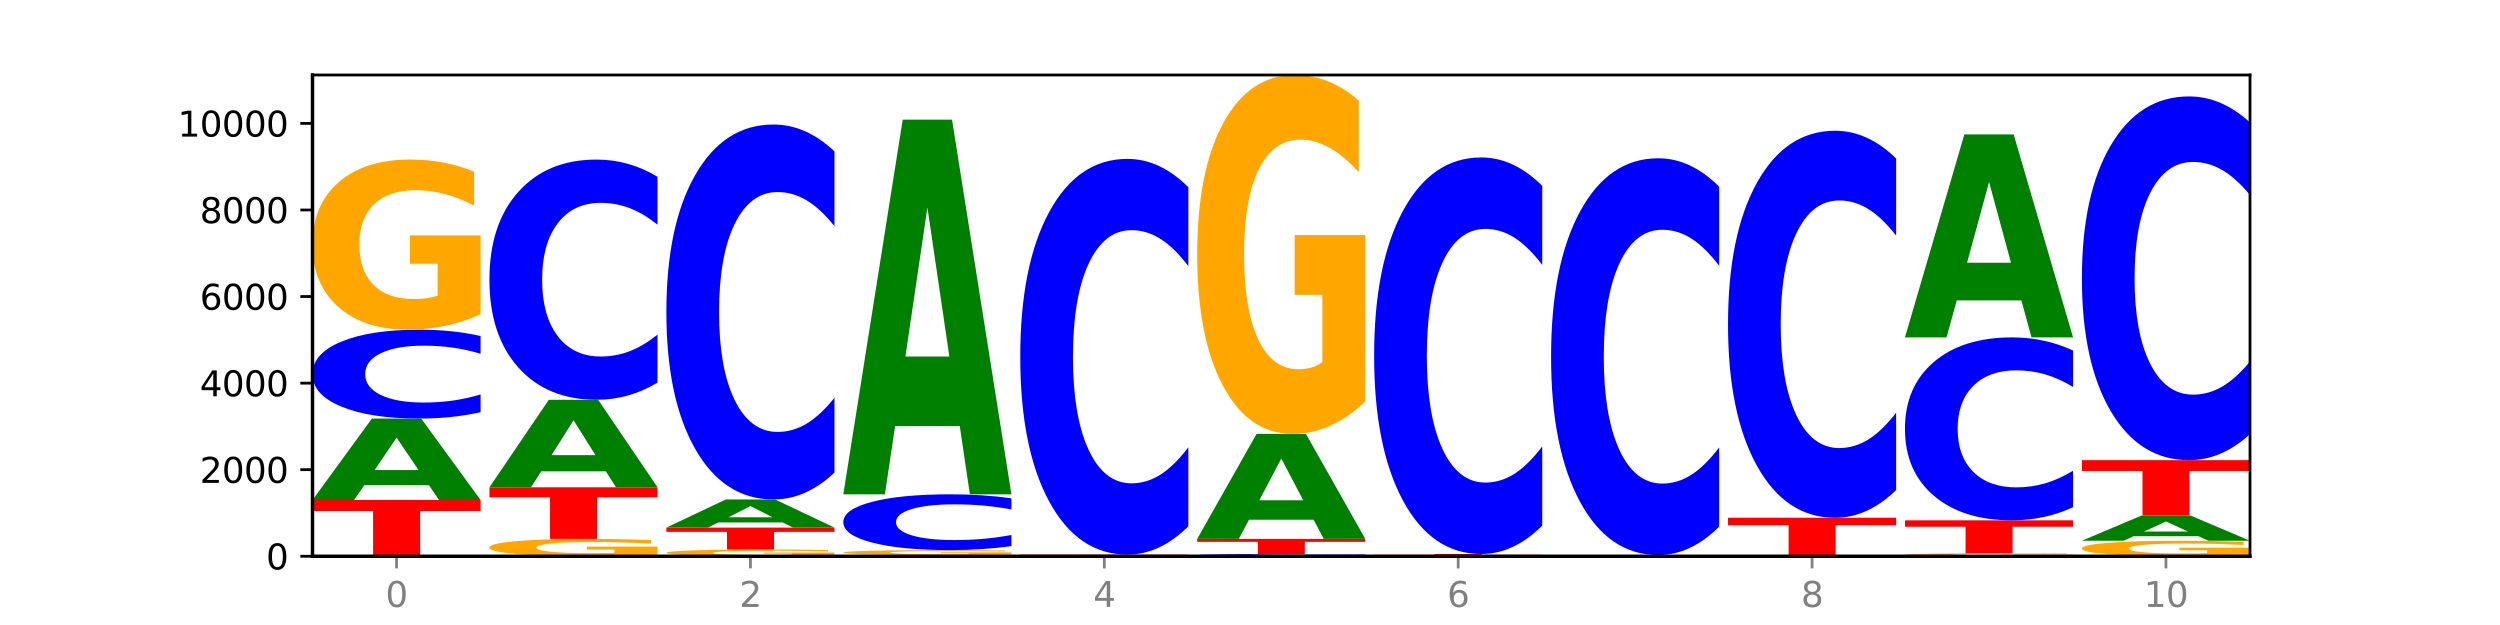 <?xml version="1.0" encoding="utf-8" standalone="no"?>
<!DOCTYPE svg PUBLIC "-//W3C//DTD SVG 1.1//EN"
  "http://www.w3.org/Graphics/SVG/1.1/DTD/svg11.dtd">
<svg xmlns:xlink="http://www.w3.org/1999/xlink" width="720pt" height="180pt" viewBox="0 0 720 180" xmlns="http://www.w3.org/2000/svg" version="1.1">
 <defs>
  <style type="text/css">*{stroke-linejoin: round; stroke-linecap: butt}</style>
 </defs>
 <g id="figure_1">
  <g id="patch_1">
   <path d="M 0 180 
L 720 180 
L 720 0 
L 0 0 
z
" style="fill: #ffffff"/>
  </g>
  <g id="axes_1">
   <g id="patch_2">
    <path d="M 90 160.2 
L 648 160.2 
L 648 21.6 
L 90 21.6 
z
" style="fill: #ffffff"/>
   </g>
   <g id="line2d_1">
    <path d="M 90 160.2 
L 648 160.2 
" clip-path="url(#pb73c2c3b47)" style="fill: none; stroke: #000000; stroke-width: 0.5; stroke-linecap: square"/>
   </g>
   <g id="patch_3">
    <path d="M 90 144.006 
L 138.411 144.006 
L 138.411 147.165 
L 120.994 147.165 
L 120.994 160.2 
L 107.45 160.2 
L 107.45 147.165 
L 90 147.165 
L 90 144.006 
z
" clip-path="url(#pb73c2c3b47)" style="fill: #ff0000"/>
   </g>
   <g id="patch_4">
    <path d="M 123.534 139.732 
L 104.916 139.732 
L 101.977 144.006 
L 90 144.006 
L 107.104 120.545 
L 121.307 120.545 
L 138.411 144.006 
L 126.444 144.006 
L 123.534 139.732 
z
M 107.886 135.378 
L 120.535 135.378 
L 114.22 126.046 
L 107.886 135.378 
z
" clip-path="url(#pb73c2c3b47)" style="fill: #008000"/>
   </g>
   <g id="patch_5">
    <path d="M 138.411 118.709 
Q 134.361 119.619 129.983 120.079 
Q 125.604 120.545 120.835 120.545 
Q 106.613 120.545 98.306 117.096 
Q 90 113.647 90 107.75 
Q 90 101.831 98.306 98.388 
Q 106.613 94.939 120.835 94.939 
Q 125.604 94.939 129.983 95.405 
Q 134.361 95.865 138.411 96.774 
L 138.411 101.879 
Q 134.325 100.673 130.361 100.112 
Q 126.397 99.551 122.018 99.551 
Q 114.163 99.551 109.662 101.736 
Q 105.173 103.915 105.173 107.75 
Q 105.173 111.569 109.662 113.753 
Q 114.163 115.932 122.018 115.932 
Q 126.397 115.932 130.361 115.372 
Q 134.325 114.806 138.411 113.6 
L 138.411 118.709 
z
" clip-path="url(#pb73c2c3b47)" style="fill: #0000ff"/>
   </g>
   <g id="patch_6">
    <path d="M 138.411 90.506 
Q 133.529 92.723 128.277 93.836 
Q 123.026 94.939 117.428 94.939 
Q 104.777 94.939 97.389 88.341 
Q 90 81.742 90 70.458 
Q 90 59.042 97.519 52.494 
Q 105.048 45.947 118.144 45.947 
Q 123.189 45.947 127.811 46.837 
Q 132.444 47.718 136.545 49.458 
L 136.545 59.224 
Q 132.313 56.988 128.126 55.885 
Q 123.938 54.772 119.728 54.772 
Q 111.938 54.772 107.717 58.84 
Q 103.497 62.898 103.497 70.458 
Q 103.497 77.947 107.566 82.036 
Q 111.634 86.114 119.12 86.114 
Q 121.16 86.114 122.907 85.881 
Q 124.654 85.639 126.042 85.132 
L 126.042 75.963 
L 118.068 75.963 
L 118.068 67.796 
L 138.411 67.796 
L 138.411 90.506 
z
" clip-path="url(#pb73c2c3b47)" style="fill: #ffa600"/>
   </g>
   <g id="patch_7">
    <path d="M 189.37 159.748 
Q 184.488 159.974 179.236 160.087 
Q 173.985 160.2 168.387 160.2 
Q 155.736 160.2 148.347 159.527 
Q 140.959 158.853 140.959 157.702 
Q 140.959 156.537 148.478 155.869 
Q 156.007 155.201 169.103 155.201 
Q 174.148 155.201 178.77 155.292 
Q 183.403 155.382 187.504 155.559 
L 187.504 156.556 
Q 183.272 156.328 179.084 156.215 
Q 174.896 156.101 170.687 156.101 
Q 162.897 156.101 158.676 156.517 
Q 154.456 156.931 154.456 157.702 
Q 154.456 158.466 158.524 158.883 
Q 162.593 159.3 170.079 159.3 
Q 172.119 159.3 173.866 159.276 
Q 175.613 159.251 177.001 159.199 
L 177.001 158.264 
L 169.027 158.264 
L 169.027 157.43 
L 189.37 157.43 
L 189.37 159.748 
z
" clip-path="url(#pb73c2c3b47)" style="fill: #ffa600"/>
   </g>
   <g id="patch_8">
    <path d="M 140.959 140.341 
L 189.37 140.341 
L 189.37 143.239 
L 171.953 143.239 
L 171.953 155.201 
L 158.409 155.201 
L 158.409 143.239 
L 140.959 143.239 
L 140.959 140.341 
z
" clip-path="url(#pb73c2c3b47)" style="fill: #ff0000"/>
   </g>
   <g id="patch_9">
    <path d="M 174.493 135.749 
L 155.875 135.749 
L 152.935 140.341 
L 140.959 140.341 
L 158.063 115.134 
L 172.266 115.134 
L 189.37 140.341 
L 177.403 140.341 
L 174.493 135.749 
z
M 158.845 131.071 
L 171.494 131.071 
L 165.179 121.044 
L 158.845 131.071 
z
" clip-path="url(#pb73c2c3b47)" style="fill: #008000"/>
   </g>
   <g id="patch_10">
    <path d="M 189.37 110.176 
Q 185.32 112.634 180.942 113.877 
Q 176.563 115.134 171.794 115.134 
Q 157.572 115.134 149.265 105.818 
Q 140.959 96.501 140.959 80.568 
Q 140.959 64.578 149.265 55.276 
Q 157.572 45.959 171.794 45.959 
Q 176.563 45.959 180.942 47.217 
Q 185.32 48.46 189.37 50.918 
L 189.37 64.707 
Q 185.284 61.449 181.32 59.934 
Q 177.356 58.42 172.977 58.42 
Q 165.122 58.42 160.621 64.321 
Q 156.132 70.208 156.132 80.568 
Q 156.132 90.885 160.621 96.787 
Q 165.122 102.674 172.977 102.674 
Q 177.356 102.674 181.32 101.159 
Q 185.284 99.63 189.37 96.372 
L 189.37 110.176 
z
" clip-path="url(#pb73c2c3b47)" style="fill: #0000ff"/>
   </g>
   <g id="patch_11">
    <path d="M 240.329 160.024 
Q 235.446 160.112 230.195 160.156 
Q 224.944 160.2 219.346 160.2 
Q 206.695 160.2 199.306 159.938 
Q 191.918 159.676 191.918 159.228 
Q 191.918 158.775 199.437 158.515 
Q 206.966 158.255 220.062 158.255 
Q 225.107 158.255 229.729 158.291 
Q 234.361 158.326 238.463 158.395 
L 238.463 158.782 
Q 234.231 158.694 230.043 158.65 
Q 225.855 158.606 221.646 158.606 
Q 213.856 158.606 209.635 158.767 
Q 205.415 158.928 205.415 159.228 
Q 205.415 159.526 209.483 159.688 
Q 213.552 159.85 221.038 159.85 
Q 223.078 159.85 224.825 159.84 
Q 226.571 159.831 227.96 159.811 
L 227.96 159.447 
L 219.986 159.447 
L 219.986 159.123 
L 240.329 159.123 
L 240.329 160.024 
z
" clip-path="url(#pb73c2c3b47)" style="fill: #ffa600"/>
   </g>
   <g id="patch_12">
    <path d="M 191.918 151.947 
L 240.329 151.947 
L 240.329 153.178 
L 222.912 153.178 
L 222.912 158.255 
L 209.368 158.255 
L 209.368 153.178 
L 191.918 153.178 
L 191.918 151.947 
z
" clip-path="url(#pb73c2c3b47)" style="fill: #ff0000"/>
   </g>
   <g id="patch_13">
    <path d="M 225.452 150.471 
L 206.834 150.471 
L 203.894 151.947 
L 191.918 151.947 
L 209.021 143.844 
L 223.225 143.844 
L 240.329 151.947 
L 228.362 151.947 
L 225.452 150.471 
z
M 209.803 148.967 
L 222.453 148.967 
L 216.138 145.744 
L 209.803 148.967 
z
" clip-path="url(#pb73c2c3b47)" style="fill: #008000"/>
   </g>
   <g id="patch_14">
    <path d="M 240.329 136.104 
Q 236.279 139.941 231.9 141.881 
Q 227.522 143.844 222.753 143.844 
Q 208.53 143.844 200.224 129.301 
Q 191.918 114.757 191.918 89.886 
Q 191.918 64.926 200.224 50.405 
Q 208.53 35.861 222.753 35.861 
Q 227.522 35.861 231.9 37.824 
Q 236.279 39.765 240.329 43.602 
L 240.329 65.127 
Q 236.243 60.041 232.279 57.677 
Q 228.314 55.312 223.936 55.312 
Q 216.081 55.312 211.58 64.524 
Q 207.091 73.715 207.091 89.886 
Q 207.091 105.991 211.58 115.203 
Q 216.081 124.394 223.936 124.394 
Q 228.314 124.394 232.279 122.029 
Q 236.243 119.642 240.329 114.557 
L 240.329 136.104 
z
" clip-path="url(#pb73c2c3b47)" style="fill: #0000ff"/>
   </g>
   <g id="patch_15">
    <path d="M 242.877 159.863 
L 291.288 159.863 
L 291.288 159.929 
L 273.871 159.929 
L 273.871 160.2 
L 260.327 160.2 
L 260.327 159.929 
L 242.877 159.929 
L 242.877 159.863 
z
" clip-path="url(#pb73c2c3b47)" style="fill: #ff0000"/>
   </g>
   <g id="patch_16">
    <path d="M 291.288 159.734 
Q 286.405 159.799 281.154 159.831 
Q 275.903 159.863 270.305 159.863 
Q 257.654 159.863 250.265 159.67 
Q 242.877 159.477 242.877 159.147 
Q 242.877 158.813 250.395 158.621 
Q 257.925 158.43 271.021 158.43 
Q 276.066 158.43 280.688 158.456 
Q 285.32 158.482 289.422 158.533 
L 289.422 158.818 
Q 285.19 158.753 281.002 158.721 
Q 276.814 158.688 272.605 158.688 
Q 264.815 158.688 260.594 158.807 
Q 256.374 158.926 256.374 159.147 
Q 256.374 159.366 260.442 159.486 
Q 264.511 159.605 271.997 159.605 
Q 274.037 159.605 275.784 159.598 
Q 277.53 159.591 278.919 159.576 
L 278.919 159.308 
L 270.945 159.308 
L 270.945 159.069 
L 291.288 159.069 
L 291.288 159.734 
z
" clip-path="url(#pb73c2c3b47)" style="fill: #ffa600"/>
   </g>
   <g id="patch_17">
    <path d="M 291.288 157.278 
Q 287.238 157.849 282.859 158.138 
Q 278.481 158.43 273.711 158.43 
Q 259.489 158.43 251.183 156.266 
Q 242.877 154.101 242.877 150.4 
Q 242.877 146.686 251.183 144.525 
Q 259.489 142.361 273.711 142.361 
Q 278.481 142.361 282.859 142.653 
Q 287.238 142.942 291.288 143.513 
L 291.288 146.716 
Q 287.202 145.959 283.237 145.607 
Q 279.273 145.255 274.895 145.255 
Q 267.04 145.255 262.539 146.626 
Q 258.05 147.994 258.05 150.4 
Q 258.05 152.797 262.539 154.168 
Q 267.04 155.535 274.895 155.535 
Q 279.273 155.535 283.237 155.183 
Q 287.202 154.828 291.288 154.071 
L 291.288 157.278 
z
" clip-path="url(#pb73c2c3b47)" style="fill: #0000ff"/>
   </g>
   <g id="patch_18">
    <path d="M 276.411 122.706 
L 257.793 122.706 
L 254.853 142.361 
L 242.877 142.361 
L 259.98 34.465 
L 274.184 34.465 
L 291.288 142.361 
L 279.321 142.361 
L 276.411 122.706 
z
M 260.762 102.68 
L 273.412 102.68 
L 267.097 59.763 
L 260.762 102.68 
z
" clip-path="url(#pb73c2c3b47)" style="fill: #008000"/>
   </g>
   <g id="patch_19">
    <path d="M 293.836 159.726 
L 342.247 159.726 
L 342.247 159.819 
L 324.83 159.819 
L 324.83 160.2 
L 311.286 160.2 
L 311.286 159.819 
L 293.836 159.819 
L 293.836 159.726 
z
" clip-path="url(#pb73c2c3b47)" style="fill: #ff0000"/>
   </g>
   <g id="patch_20">
    <path d="M 342.247 151.557 
Q 338.197 155.606 333.818 157.655 
Q 329.439 159.726 324.67 159.726 
Q 310.448 159.726 302.142 144.377 
Q 293.836 129.028 293.836 102.778 
Q 293.836 76.435 302.142 61.109 
Q 310.448 45.76 324.67 45.76 
Q 329.439 45.76 333.818 47.831 
Q 338.197 49.879 342.247 53.929 
L 342.247 76.647 
Q 338.16 71.279 334.196 68.784 
Q 330.232 66.288 325.853 66.288 
Q 317.998 66.288 313.498 76.011 
Q 309.009 85.71 309.009 102.778 
Q 309.009 119.776 313.498 129.498 
Q 317.998 139.198 325.853 139.198 
Q 330.232 139.198 334.196 136.702 
Q 338.16 134.183 342.247 128.816 
L 342.247 151.557 
z
" clip-path="url(#pb73c2c3b47)" style="fill: #0000ff"/>
   </g>
   <g id="patch_21">
    <path d="M 393.205 160.154 
Q 389.156 160.177 384.777 160.188 
Q 380.398 160.2 375.629 160.2 
Q 361.407 160.2 353.101 160.113 
Q 344.795 160.025 344.795 159.876 
Q 344.795 159.726 353.101 159.639 
Q 361.407 159.552 375.629 159.552 
Q 380.398 159.552 384.777 159.564 
Q 389.156 159.575 393.205 159.598 
L 393.205 159.727 
Q 389.119 159.697 385.155 159.683 
Q 381.191 159.669 376.812 159.669 
Q 368.957 159.669 364.457 159.724 
Q 359.968 159.779 359.968 159.876 
Q 359.968 159.973 364.457 160.028 
Q 368.957 160.083 376.812 160.083 
Q 381.191 160.083 385.155 160.069 
Q 389.119 160.055 393.205 160.024 
L 393.205 160.154 
z
" clip-path="url(#pb73c2c3b47)" style="fill: #0000ff"/>
   </g>
   <g id="patch_22">
    <path d="M 344.795 155.201 
L 393.205 155.201 
L 393.205 156.05 
L 375.789 156.05 
L 375.789 159.552 
L 362.245 159.552 
L 362.245 156.05 
L 344.795 156.05 
L 344.795 155.201 
z
" clip-path="url(#pb73c2c3b47)" style="fill: #ff0000"/>
   </g>
   <g id="patch_23">
    <path d="M 378.329 149.692 
L 359.711 149.692 
L 356.771 155.201 
L 344.795 155.201 
L 361.898 124.958 
L 376.102 124.958 
L 393.205 155.201 
L 381.239 155.201 
L 378.329 149.692 
z
M 362.68 144.079 
L 375.33 144.079 
L 369.015 132.049 
L 362.68 144.079 
z
" clip-path="url(#pb73c2c3b47)" style="fill: #008000"/>
   </g>
   <g id="patch_24">
    <path d="M 393.205 115.606 
Q 388.323 120.282 383.072 122.631 
Q 377.821 124.958 372.222 124.958 
Q 359.572 124.958 352.183 111.037 
Q 344.795 97.117 344.795 73.311 
Q 344.795 49.228 352.313 35.414 
Q 359.843 21.6 372.938 21.6 
Q 377.983 21.6 382.605 23.479 
Q 387.238 25.336 391.339 29.009 
L 391.339 49.612 
Q 387.108 44.893 382.92 42.566 
Q 378.732 40.218 374.522 40.218 
Q 366.732 40.218 362.512 48.801 
Q 358.291 57.362 358.291 73.311 
Q 358.291 89.11 362.36 97.736 
Q 366.429 106.34 373.915 106.34 
Q 375.955 106.34 377.701 105.849 
Q 379.448 105.337 380.837 104.269 
L 380.837 84.926 
L 372.862 84.926 
L 372.862 67.696 
L 393.205 67.696 
L 393.205 115.606 
z
" clip-path="url(#pb73c2c3b47)" style="fill: #ffa600"/>
   </g>
   <g id="patch_25">
    <path d="M 429.288 160.175 
L 410.67 160.175 
L 407.73 160.2 
L 395.753 160.2 
L 412.857 160.063 
L 427.061 160.063 
L 444.164 160.2 
L 432.198 160.2 
L 429.288 160.175 
z
M 413.639 160.15 
L 426.289 160.15 
L 419.974 160.095 
L 413.639 160.15 
z
" clip-path="url(#pb73c2c3b47)" style="fill: #008000"/>
   </g>
   <g id="patch_26">
    <path d="M 444.164 160.043 
Q 439.282 160.053 434.031 160.058 
Q 428.78 160.063 423.181 160.063 
Q 410.531 160.063 403.142 160.033 
Q 395.753 160.002 395.753 159.951 
Q 395.753 159.898 403.272 159.868 
Q 410.802 159.838 423.897 159.838 
Q 428.942 159.838 433.564 159.843 
Q 438.197 159.847 442.298 159.855 
L 442.298 159.899 
Q 438.067 159.889 433.879 159.884 
Q 429.691 159.879 425.481 159.879 
Q 417.691 159.879 413.471 159.898 
Q 409.25 159.916 409.25 159.951 
Q 409.25 159.985 413.319 160.004 
Q 417.388 160.022 424.874 160.022 
Q 426.914 160.022 428.66 160.021 
Q 430.407 160.02 431.796 160.018 
L 431.796 159.976 
L 423.821 159.976 
L 423.821 159.939 
L 444.164 159.939 
L 444.164 160.043 
z
" clip-path="url(#pb73c2c3b47)" style="fill: #ffa600"/>
   </g>
   <g id="patch_27">
    <path d="M 395.753 159.552 
L 444.164 159.552 
L 444.164 159.608 
L 426.748 159.608 
L 426.748 159.838 
L 413.204 159.838 
L 413.204 159.608 
L 395.753 159.608 
L 395.753 159.552 
z
" clip-path="url(#pb73c2c3b47)" style="fill: #ff0000"/>
   </g>
   <g id="patch_28">
    <path d="M 444.164 151.366 
Q 440.115 155.423 435.736 157.476 
Q 431.357 159.552 426.588 159.552 
Q 412.366 159.552 404.06 144.17 
Q 395.753 128.789 395.753 102.485 
Q 395.753 76.087 404.06 60.73 
Q 412.366 45.348 426.588 45.348 
Q 431.357 45.348 435.736 47.424 
Q 440.115 49.477 444.164 53.534 
L 444.164 76.299 
Q 440.078 70.921 436.114 68.42 
Q 432.15 65.92 427.771 65.92 
Q 419.916 65.92 415.415 75.663 
Q 410.927 85.382 410.927 102.485 
Q 410.927 119.518 415.415 129.261 
Q 419.916 138.98 427.771 138.98 
Q 432.15 138.98 436.114 136.48 
Q 440.078 133.956 444.164 128.577 
L 444.164 151.366 
z
" clip-path="url(#pb73c2c3b47)" style="fill: #0000ff"/>
   </g>
   <g id="patch_29">
    <path d="M 480.247 160.198 
L 461.629 160.198 
L 458.689 160.2 
L 446.712 160.2 
L 463.816 160.188 
L 478.02 160.188 
L 495.123 160.2 
L 483.157 160.2 
L 480.247 160.198 
z
M 464.598 160.195 
L 477.248 160.195 
L 470.933 160.19 
L 464.598 160.195 
z
" clip-path="url(#pb73c2c3b47)" style="fill: #008000"/>
   </g>
   <g id="patch_30">
    <path d="M 446.712 160.1 
L 495.123 160.1 
L 495.123 160.117 
L 477.707 160.117 
L 477.707 160.188 
L 464.163 160.188 
L 464.163 160.117 
L 446.712 160.117 
L 446.712 160.1 
z
" clip-path="url(#pb73c2c3b47)" style="fill: #ff0000"/>
   </g>
   <g id="patch_31">
    <path d="M 495.123 160.078 
Q 490.241 160.089 484.99 160.095 
Q 479.739 160.1 474.14 160.1 
Q 461.489 160.1 454.101 160.067 
Q 446.712 160.033 446.712 159.976 
Q 446.712 159.918 454.231 159.884 
Q 461.761 159.851 474.856 159.851 
Q 479.901 159.851 484.523 159.855 
Q 489.156 159.86 493.257 159.869 
L 493.257 159.919 
Q 489.026 159.907 484.838 159.902 
Q 480.65 159.896 476.44 159.896 
Q 468.65 159.896 464.43 159.917 
Q 460.209 159.937 460.209 159.976 
Q 460.209 160.014 464.278 160.035 
Q 468.346 160.055 475.833 160.055 
Q 477.872 160.055 479.619 160.054 
Q 481.366 160.053 482.755 160.05 
L 482.755 160.004 
L 474.78 160.004 
L 474.78 159.962 
L 495.123 159.962 
L 495.123 160.078 
z
" clip-path="url(#pb73c2c3b47)" style="fill: #ffa600"/>
   </g>
   <g id="patch_32">
    <path d="M 495.123 151.66 
Q 491.074 155.72 486.695 157.774 
Q 482.316 159.851 477.547 159.851 
Q 463.325 159.851 455.019 144.461 
Q 446.712 129.072 446.712 102.753 
Q 446.712 76.341 455.019 60.975 
Q 463.325 45.585 477.547 45.585 
Q 482.316 45.585 486.695 47.662 
Q 491.074 49.716 495.123 53.776 
L 495.123 76.553 
Q 491.037 71.172 487.073 68.67 
Q 483.109 66.168 478.73 66.168 
Q 470.875 66.168 466.374 75.916 
Q 461.886 85.641 461.886 102.753 
Q 461.886 119.795 466.374 129.544 
Q 470.875 139.268 478.73 139.268 
Q 483.109 139.268 487.073 136.766 
Q 491.037 134.241 495.123 128.859 
L 495.123 151.66 
z
" clip-path="url(#pb73c2c3b47)" style="fill: #0000ff"/>
   </g>
   <g id="patch_33">
    <path d="M 546.082 160.195 
Q 541.2 160.198 535.949 160.199 
Q 530.697 160.2 525.099 160.2 
Q 512.448 160.2 505.06 160.193 
Q 497.671 160.187 497.671 160.175 
Q 497.671 160.163 505.19 160.157 
Q 512.72 160.15 525.815 160.15 
Q 530.86 160.15 535.482 160.151 
Q 540.115 160.152 544.216 160.154 
L 544.216 160.164 
Q 539.985 160.161 535.797 160.16 
Q 531.609 160.159 527.399 160.159 
Q 519.609 160.159 515.389 160.163 
Q 511.168 160.167 511.168 160.175 
Q 511.168 160.183 515.237 160.187 
Q 519.305 160.191 526.792 160.191 
Q 528.831 160.191 530.578 160.191 
Q 532.325 160.191 533.714 160.19 
L 533.714 160.181 
L 525.739 160.181 
L 525.739 160.172 
L 546.082 160.172 
L 546.082 160.195 
z
" clip-path="url(#pb73c2c3b47)" style="fill: #ffa600"/>
   </g>
   <g id="patch_34">
    <path d="M 497.671 149.117 
L 546.082 149.117 
L 546.082 151.269 
L 528.666 151.269 
L 528.666 160.15 
L 515.122 160.15 
L 515.122 151.269 
L 497.671 151.269 
L 497.671 149.117 
z
" clip-path="url(#pb73c2c3b47)" style="fill: #ff0000"/>
   </g>
   <g id="patch_35">
    <path d="M 546.082 141.128 
Q 542.033 145.088 537.654 147.091 
Q 533.275 149.117 528.506 149.117 
Q 514.284 149.117 505.978 134.106 
Q 497.671 119.094 497.671 93.422 
Q 497.671 67.657 505.978 52.668 
Q 514.284 37.657 528.506 37.657 
Q 533.275 37.657 537.654 39.683 
Q 542.033 41.686 546.082 45.646 
L 546.082 67.865 
Q 541.996 62.615 538.032 60.174 
Q 534.068 57.734 529.689 57.734 
Q 521.834 57.734 517.333 67.243 
Q 512.845 76.729 512.845 93.422 
Q 512.845 110.045 517.333 119.554 
Q 521.834 129.04 529.689 129.04 
Q 534.068 129.04 538.032 126.6 
Q 541.996 124.136 546.082 118.886 
L 546.082 141.128 
z
" clip-path="url(#pb73c2c3b47)" style="fill: #0000ff"/>
   </g>
   <g id="patch_36">
    <path d="M 597.041 160.122 
Q 592.159 160.161 586.908 160.181 
Q 581.656 160.2 576.058 160.2 
Q 563.407 160.2 556.019 160.084 
Q 548.63 159.968 548.63 159.77 
Q 548.63 159.57 556.149 159.455 
Q 563.679 159.34 576.774 159.34 
Q 581.819 159.34 586.441 159.355 
Q 591.074 159.371 595.175 159.401 
L 595.175 159.573 
Q 590.944 159.534 586.756 159.514 
Q 582.568 159.495 578.358 159.495 
Q 570.568 159.495 566.348 159.566 
Q 562.127 159.637 562.127 159.77 
Q 562.127 159.902 566.196 159.973 
Q 570.264 160.045 577.75 160.045 
Q 579.79 160.045 581.537 160.041 
Q 583.284 160.037 584.673 160.028 
L 584.673 159.867 
L 576.698 159.867 
L 576.698 159.723 
L 597.041 159.723 
L 597.041 160.122 
z
" clip-path="url(#pb73c2c3b47)" style="fill: #ffa600"/>
   </g>
   <g id="patch_37">
    <path d="M 548.63 149.853 
L 597.041 149.853 
L 597.041 151.703 
L 579.624 151.703 
L 579.624 159.34 
L 566.081 159.34 
L 566.081 151.703 
L 548.63 151.703 
L 548.63 149.853 
z
" clip-path="url(#pb73c2c3b47)" style="fill: #ff0000"/>
   </g>
   <g id="patch_38">
    <path d="M 597.041 146.077 
Q 592.992 147.949 588.613 148.895 
Q 584.234 149.853 579.465 149.853 
Q 565.243 149.853 556.936 142.758 
Q 548.63 135.662 548.63 123.528 
Q 548.63 111.351 556.936 104.266 
Q 565.243 97.171 579.465 97.171 
Q 584.234 97.171 588.613 98.128 
Q 592.992 99.075 597.041 100.947 
L 597.041 111.448 
Q 592.955 108.967 588.991 107.814 
Q 585.027 106.66 580.648 106.66 
Q 572.793 106.66 568.292 111.155 
Q 563.804 115.638 563.804 123.528 
Q 563.804 131.385 568.292 135.88 
Q 572.793 140.363 580.648 140.363 
Q 585.027 140.363 588.991 139.21 
Q 592.955 138.045 597.041 135.564 
L 597.041 146.077 
z
" clip-path="url(#pb73c2c3b47)" style="fill: #0000ff"/>
   </g>
   <g id="patch_39">
    <path d="M 582.164 86.522 
L 563.546 86.522 
L 560.607 97.171 
L 548.63 97.171 
L 565.734 38.716 
L 579.937 38.716 
L 597.041 97.171 
L 585.074 97.171 
L 582.164 86.522 
z
M 566.516 75.673 
L 579.165 75.673 
L 572.85 52.422 
L 566.516 75.673 
z
" clip-path="url(#pb73c2c3b47)" style="fill: #008000"/>
   </g>
   <g id="patch_40">
    <path d="M 648 159.796 
Q 643.118 159.998 637.866 160.1 
Q 632.615 160.2 627.017 160.2 
Q 614.366 160.2 606.978 159.599 
Q 599.589 158.998 599.589 157.97 
Q 599.589 156.93 607.108 156.334 
Q 614.637 155.737 627.733 155.737 
Q 632.778 155.737 637.4 155.818 
Q 642.033 155.898 646.134 156.057 
L 646.134 156.947 
Q 641.903 156.743 637.715 156.642 
Q 633.527 156.541 629.317 156.541 
Q 621.527 156.541 617.306 156.912 
Q 613.086 157.281 613.086 157.97 
Q 613.086 158.652 617.155 159.025 
Q 621.223 159.396 628.709 159.396 
Q 630.749 159.396 632.496 159.375 
Q 634.243 159.353 635.631 159.307 
L 635.631 158.471 
L 627.657 158.471 
L 627.657 157.727 
L 648 157.727 
L 648 159.796 
z
" clip-path="url(#pb73c2c3b47)" style="fill: #ffa600"/>
   </g>
   <g id="patch_41">
    <path d="M 633.123 154.418 
L 614.505 154.418 
L 611.566 155.737 
L 599.589 155.737 
L 616.693 148.494 
L 630.896 148.494 
L 648 155.737 
L 636.033 155.737 
L 633.123 154.418 
z
M 617.475 153.073 
L 630.124 153.073 
L 623.809 150.192 
L 617.475 153.073 
z
" clip-path="url(#pb73c2c3b47)" style="fill: #008000"/>
   </g>
   <g id="patch_42">
    <path d="M 599.589 132.525 
L 648 132.525 
L 648 135.639 
L 630.583 135.639 
L 630.583 148.494 
L 617.04 148.494 
L 617.04 135.639 
L 599.589 135.639 
L 599.589 132.525 
z
" clip-path="url(#pb73c2c3b47)" style="fill: #ff0000"/>
   </g>
   <g id="patch_43">
    <path d="M 648 125.016 
Q 643.951 128.738 639.572 130.621 
Q 635.193 132.525 630.424 132.525 
Q 616.202 132.525 607.895 118.416 
Q 599.589 104.308 599.589 80.18 
Q 599.589 55.966 607.895 41.879 
Q 616.202 27.771 630.424 27.771 
Q 635.193 27.771 639.572 29.675 
Q 643.951 31.558 648 35.28 
L 648 56.161 
Q 643.914 51.227 639.95 48.934 
Q 635.986 46.64 631.607 46.64 
Q 623.752 46.64 619.251 55.577 
Q 614.762 64.492 614.762 80.18 
Q 614.762 95.804 619.251 104.74 
Q 623.752 113.656 631.607 113.656 
Q 635.986 113.656 639.95 111.362 
Q 643.914 109.047 648 104.113 
L 648 125.016 
z
" clip-path="url(#pb73c2c3b47)" style="fill: #0000ff"/>
   </g>
   <g id="matplotlib.axis_1">
    <g id="xtick_1">
     <g id="line2d_2">
      <defs>
       <path id="m9d97e0ca58" d="M 0 0 
L 0 3.5 
" style="stroke: #808080; stroke-width: 0.8"/>
      </defs>
      <g>
       <use xlink:href="#m9d97e0ca58" x="114.205" y="160.2" style="fill: #808080; stroke: #808080; stroke-width: 0.8"/>
      </g>
     </g>
     <g id="text_1">
      <!-- 0 -->
      <g style="fill: #808080" transform="translate(111.024 174.798) scale(0.1 -0.1)">
       <defs>
        <path id="DejaVuSans-30" d="M 2034 4250 
Q 1547 4250 1301 3770 
Q 1056 3291 1056 2328 
Q 1056 1369 1301 889 
Q 1547 409 2034 409 
Q 2525 409 2770 889 
Q 3016 1369 3016 2328 
Q 3016 3291 2770 3770 
Q 2525 4250 2034 4250 
z
M 2034 4750 
Q 2819 4750 3233 4129 
Q 3647 3509 3647 2328 
Q 3647 1150 3233 529 
Q 2819 -91 2034 -91 
Q 1250 -91 836 529 
Q 422 1150 422 2328 
Q 422 3509 836 4129 
Q 1250 4750 2034 4750 
z
" transform="scale(0.016)"/>
       </defs>
       <use xlink:href="#DejaVuSans-30"/>
      </g>
     </g>
    </g>
    <g id="xtick_2">
     <g id="line2d_3">
      <g>
       <use xlink:href="#m9d97e0ca58" x="216.123" y="160.2" style="fill: #808080; stroke: #808080; stroke-width: 0.8"/>
      </g>
     </g>
     <g id="text_2">
      <!-- 2 -->
      <g style="fill: #808080" transform="translate(212.942 174.798) scale(0.1 -0.1)">
       <defs>
        <path id="DejaVuSans-32" d="M 1228 531 
L 3431 531 
L 3431 0 
L 469 0 
L 469 531 
Q 828 903 1448 1529 
Q 2069 2156 2228 2338 
Q 2531 2678 2651 2914 
Q 2772 3150 2772 3378 
Q 2772 3750 2511 3984 
Q 2250 4219 1831 4219 
Q 1534 4219 1204 4116 
Q 875 4013 500 3803 
L 500 4441 
Q 881 4594 1212 4672 
Q 1544 4750 1819 4750 
Q 2544 4750 2975 4387 
Q 3406 4025 3406 3419 
Q 3406 3131 3298 2873 
Q 3191 2616 2906 2266 
Q 2828 2175 2409 1742 
Q 1991 1309 1228 531 
z
" transform="scale(0.016)"/>
       </defs>
       <use xlink:href="#DejaVuSans-32"/>
      </g>
     </g>
    </g>
    <g id="xtick_3">
     <g id="line2d_4">
      <g>
       <use xlink:href="#m9d97e0ca58" x="318.041" y="160.2" style="fill: #808080; stroke: #808080; stroke-width: 0.8"/>
      </g>
     </g>
     <g id="text_3">
      <!-- 4 -->
      <g style="fill: #808080" transform="translate(314.86 174.798) scale(0.1 -0.1)">
       <defs>
        <path id="DejaVuSans-34" d="M 2419 4116 
L 825 1625 
L 2419 1625 
L 2419 4116 
z
M 2253 4666 
L 3047 4666 
L 3047 1625 
L 3713 1625 
L 3713 1100 
L 3047 1100 
L 3047 0 
L 2419 0 
L 2419 1100 
L 313 1100 
L 313 1709 
L 2253 4666 
z
" transform="scale(0.016)"/>
       </defs>
       <use xlink:href="#DejaVuSans-34"/>
      </g>
     </g>
    </g>
    <g id="xtick_4">
     <g id="line2d_5">
      <g>
       <use xlink:href="#m9d97e0ca58" x="419.959" y="160.2" style="fill: #808080; stroke: #808080; stroke-width: 0.8"/>
      </g>
     </g>
     <g id="text_4">
      <!-- 6 -->
      <g style="fill: #808080" transform="translate(416.778 174.798) scale(0.1 -0.1)">
       <defs>
        <path id="DejaVuSans-36" d="M 2113 2584 
Q 1688 2584 1439 2293 
Q 1191 2003 1191 1497 
Q 1191 994 1439 701 
Q 1688 409 2113 409 
Q 2538 409 2786 701 
Q 3034 994 3034 1497 
Q 3034 2003 2786 2293 
Q 2538 2584 2113 2584 
z
M 3366 4563 
L 3366 3988 
Q 3128 4100 2886 4159 
Q 2644 4219 2406 4219 
Q 1781 4219 1451 3797 
Q 1122 3375 1075 2522 
Q 1259 2794 1537 2939 
Q 1816 3084 2150 3084 
Q 2853 3084 3261 2657 
Q 3669 2231 3669 1497 
Q 3669 778 3244 343 
Q 2819 -91 2113 -91 
Q 1303 -91 875 529 
Q 447 1150 447 2328 
Q 447 3434 972 4092 
Q 1497 4750 2381 4750 
Q 2619 4750 2861 4703 
Q 3103 4656 3366 4563 
z
" transform="scale(0.016)"/>
       </defs>
       <use xlink:href="#DejaVuSans-36"/>
      </g>
     </g>
    </g>
    <g id="xtick_5">
     <g id="line2d_6">
      <g>
       <use xlink:href="#m9d97e0ca58" x="521.877" y="160.2" style="fill: #808080; stroke: #808080; stroke-width: 0.8"/>
      </g>
     </g>
     <g id="text_5">
      <!-- 8 -->
      <g style="fill: #808080" transform="translate(518.695 174.798) scale(0.1 -0.1)">
       <defs>
        <path id="DejaVuSans-38" d="M 2034 2216 
Q 1584 2216 1326 1975 
Q 1069 1734 1069 1313 
Q 1069 891 1326 650 
Q 1584 409 2034 409 
Q 2484 409 2743 651 
Q 3003 894 3003 1313 
Q 3003 1734 2745 1975 
Q 2488 2216 2034 2216 
z
M 1403 2484 
Q 997 2584 770 2862 
Q 544 3141 544 3541 
Q 544 4100 942 4425 
Q 1341 4750 2034 4750 
Q 2731 4750 3128 4425 
Q 3525 4100 3525 3541 
Q 3525 3141 3298 2862 
Q 3072 2584 2669 2484 
Q 3125 2378 3379 2068 
Q 3634 1759 3634 1313 
Q 3634 634 3220 271 
Q 2806 -91 2034 -91 
Q 1263 -91 848 271 
Q 434 634 434 1313 
Q 434 1759 690 2068 
Q 947 2378 1403 2484 
z
M 1172 3481 
Q 1172 3119 1398 2916 
Q 1625 2713 2034 2713 
Q 2441 2713 2670 2916 
Q 2900 3119 2900 3481 
Q 2900 3844 2670 4047 
Q 2441 4250 2034 4250 
Q 1625 4250 1398 4047 
Q 1172 3844 1172 3481 
z
" transform="scale(0.016)"/>
       </defs>
       <use xlink:href="#DejaVuSans-38"/>
      </g>
     </g>
    </g>
    <g id="xtick_6">
     <g id="line2d_7">
      <g>
       <use xlink:href="#m9d97e0ca58" x="623.795" y="160.2" style="fill: #808080; stroke: #808080; stroke-width: 0.8"/>
      </g>
     </g>
     <g id="text_6">
      <!-- 10 -->
      <g style="fill: #808080" transform="translate(617.432 174.798) scale(0.1 -0.1)">
       <defs>
        <path id="DejaVuSans-31" d="M 794 531 
L 1825 531 
L 1825 4091 
L 703 3866 
L 703 4441 
L 1819 4666 
L 2450 4666 
L 2450 531 
L 3481 531 
L 3481 0 
L 794 0 
L 794 531 
z
" transform="scale(0.016)"/>
       </defs>
       <use xlink:href="#DejaVuSans-31"/>
       <use xlink:href="#DejaVuSans-30" x="63.623"/>
      </g>
     </g>
    </g>
   </g>
   <g id="matplotlib.axis_2">
    <g id="ytick_1">
     <g id="line2d_8">
      <defs>
       <path id="ma7f94e9451" d="M 0 0 
L -3.5 0 
" style="stroke: #000000; stroke-width: 0.8"/>
      </defs>
      <g>
       <use xlink:href="#ma7f94e9451" x="90" y="160.2" style="stroke: #000000; stroke-width: 0.8"/>
      </g>
     </g>
     <g id="text_7">
      <!-- 0 -->
      <g transform="translate(76.638 163.999) scale(0.1 -0.1)">
       <use xlink:href="#DejaVuSans-30"/>
      </g>
     </g>
    </g>
    <g id="ytick_2">
     <g id="line2d_9">
      <g>
       <use xlink:href="#ma7f94e9451" x="90" y="135.267" style="stroke: #000000; stroke-width: 0.8"/>
      </g>
     </g>
     <g id="text_8">
      <!-- 2000 -->
      <g transform="translate(57.55 139.067) scale(0.1 -0.1)">
       <use xlink:href="#DejaVuSans-32"/>
       <use xlink:href="#DejaVuSans-30" x="63.623"/>
       <use xlink:href="#DejaVuSans-30" x="127.246"/>
       <use xlink:href="#DejaVuSans-30" x="190.869"/>
      </g>
     </g>
    </g>
    <g id="ytick_3">
     <g id="line2d_10">
      <g>
       <use xlink:href="#ma7f94e9451" x="90" y="110.335" style="stroke: #000000; stroke-width: 0.8"/>
      </g>
     </g>
     <g id="text_9">
      <!-- 4000 -->
      <g transform="translate(57.55 114.134) scale(0.1 -0.1)">
       <use xlink:href="#DejaVuSans-34"/>
       <use xlink:href="#DejaVuSans-30" x="63.623"/>
       <use xlink:href="#DejaVuSans-30" x="127.246"/>
       <use xlink:href="#DejaVuSans-30" x="190.869"/>
      </g>
     </g>
    </g>
    <g id="ytick_4">
     <g id="line2d_11">
      <g>
       <use xlink:href="#ma7f94e9451" x="90" y="85.402" style="stroke: #000000; stroke-width: 0.8"/>
      </g>
     </g>
     <g id="text_10">
      <!-- 6000 -->
      <g transform="translate(57.55 89.202) scale(0.1 -0.1)">
       <use xlink:href="#DejaVuSans-36"/>
       <use xlink:href="#DejaVuSans-30" x="63.623"/>
       <use xlink:href="#DejaVuSans-30" x="127.246"/>
       <use xlink:href="#DejaVuSans-30" x="190.869"/>
      </g>
     </g>
    </g>
    <g id="ytick_5">
     <g id="line2d_12">
      <g>
       <use xlink:href="#ma7f94e9451" x="90" y="60.47" style="stroke: #000000; stroke-width: 0.8"/>
      </g>
     </g>
     <g id="text_11">
      <!-- 8000 -->
      <g transform="translate(57.55 64.269) scale(0.1 -0.1)">
       <use xlink:href="#DejaVuSans-38"/>
       <use xlink:href="#DejaVuSans-30" x="63.623"/>
       <use xlink:href="#DejaVuSans-30" x="127.246"/>
       <use xlink:href="#DejaVuSans-30" x="190.869"/>
      </g>
     </g>
    </g>
    <g id="ytick_6">
     <g id="line2d_13">
      <g>
       <use xlink:href="#ma7f94e9451" x="90" y="35.537" style="stroke: #000000; stroke-width: 0.8"/>
      </g>
     </g>
     <g id="text_12">
      <!-- 10000 -->
      <g transform="translate(51.188 39.337) scale(0.1 -0.1)">
       <use xlink:href="#DejaVuSans-31"/>
       <use xlink:href="#DejaVuSans-30" x="63.623"/>
       <use xlink:href="#DejaVuSans-30" x="127.246"/>
       <use xlink:href="#DejaVuSans-30" x="190.869"/>
       <use xlink:href="#DejaVuSans-30" x="254.492"/>
      </g>
     </g>
    </g>
   </g>
   <g id="patch_44">
    <path d="M 90 160.2 
L 90 21.6 
" style="fill: none; stroke: #000000; stroke-linejoin: miter; stroke-linecap: square"/>
   </g>
   <g id="patch_45">
    <path d="M 648 160.2 
L 648 21.6 
" style="fill: none; stroke: #000000; stroke-width: 0.8; stroke-linejoin: miter; stroke-linecap: square"/>
   </g>
   <g id="patch_46">
    <path d="M 90 160.2 
L 648 160.2 
" style="fill: none; stroke: #000000; stroke-linejoin: miter; stroke-linecap: square"/>
   </g>
   <g id="patch_47">
    <path d="M 90 21.6 
L 648 21.6 
" style="fill: none; stroke: #000000; stroke-width: 0.8; stroke-linejoin: miter; stroke-linecap: square"/>
   </g>
  </g>
 </g>
 <defs>
  <clipPath id="pb73c2c3b47">
   <rect x="90" y="21.6" width="558" height="138.6"/>
  </clipPath>
 </defs>
</svg>
